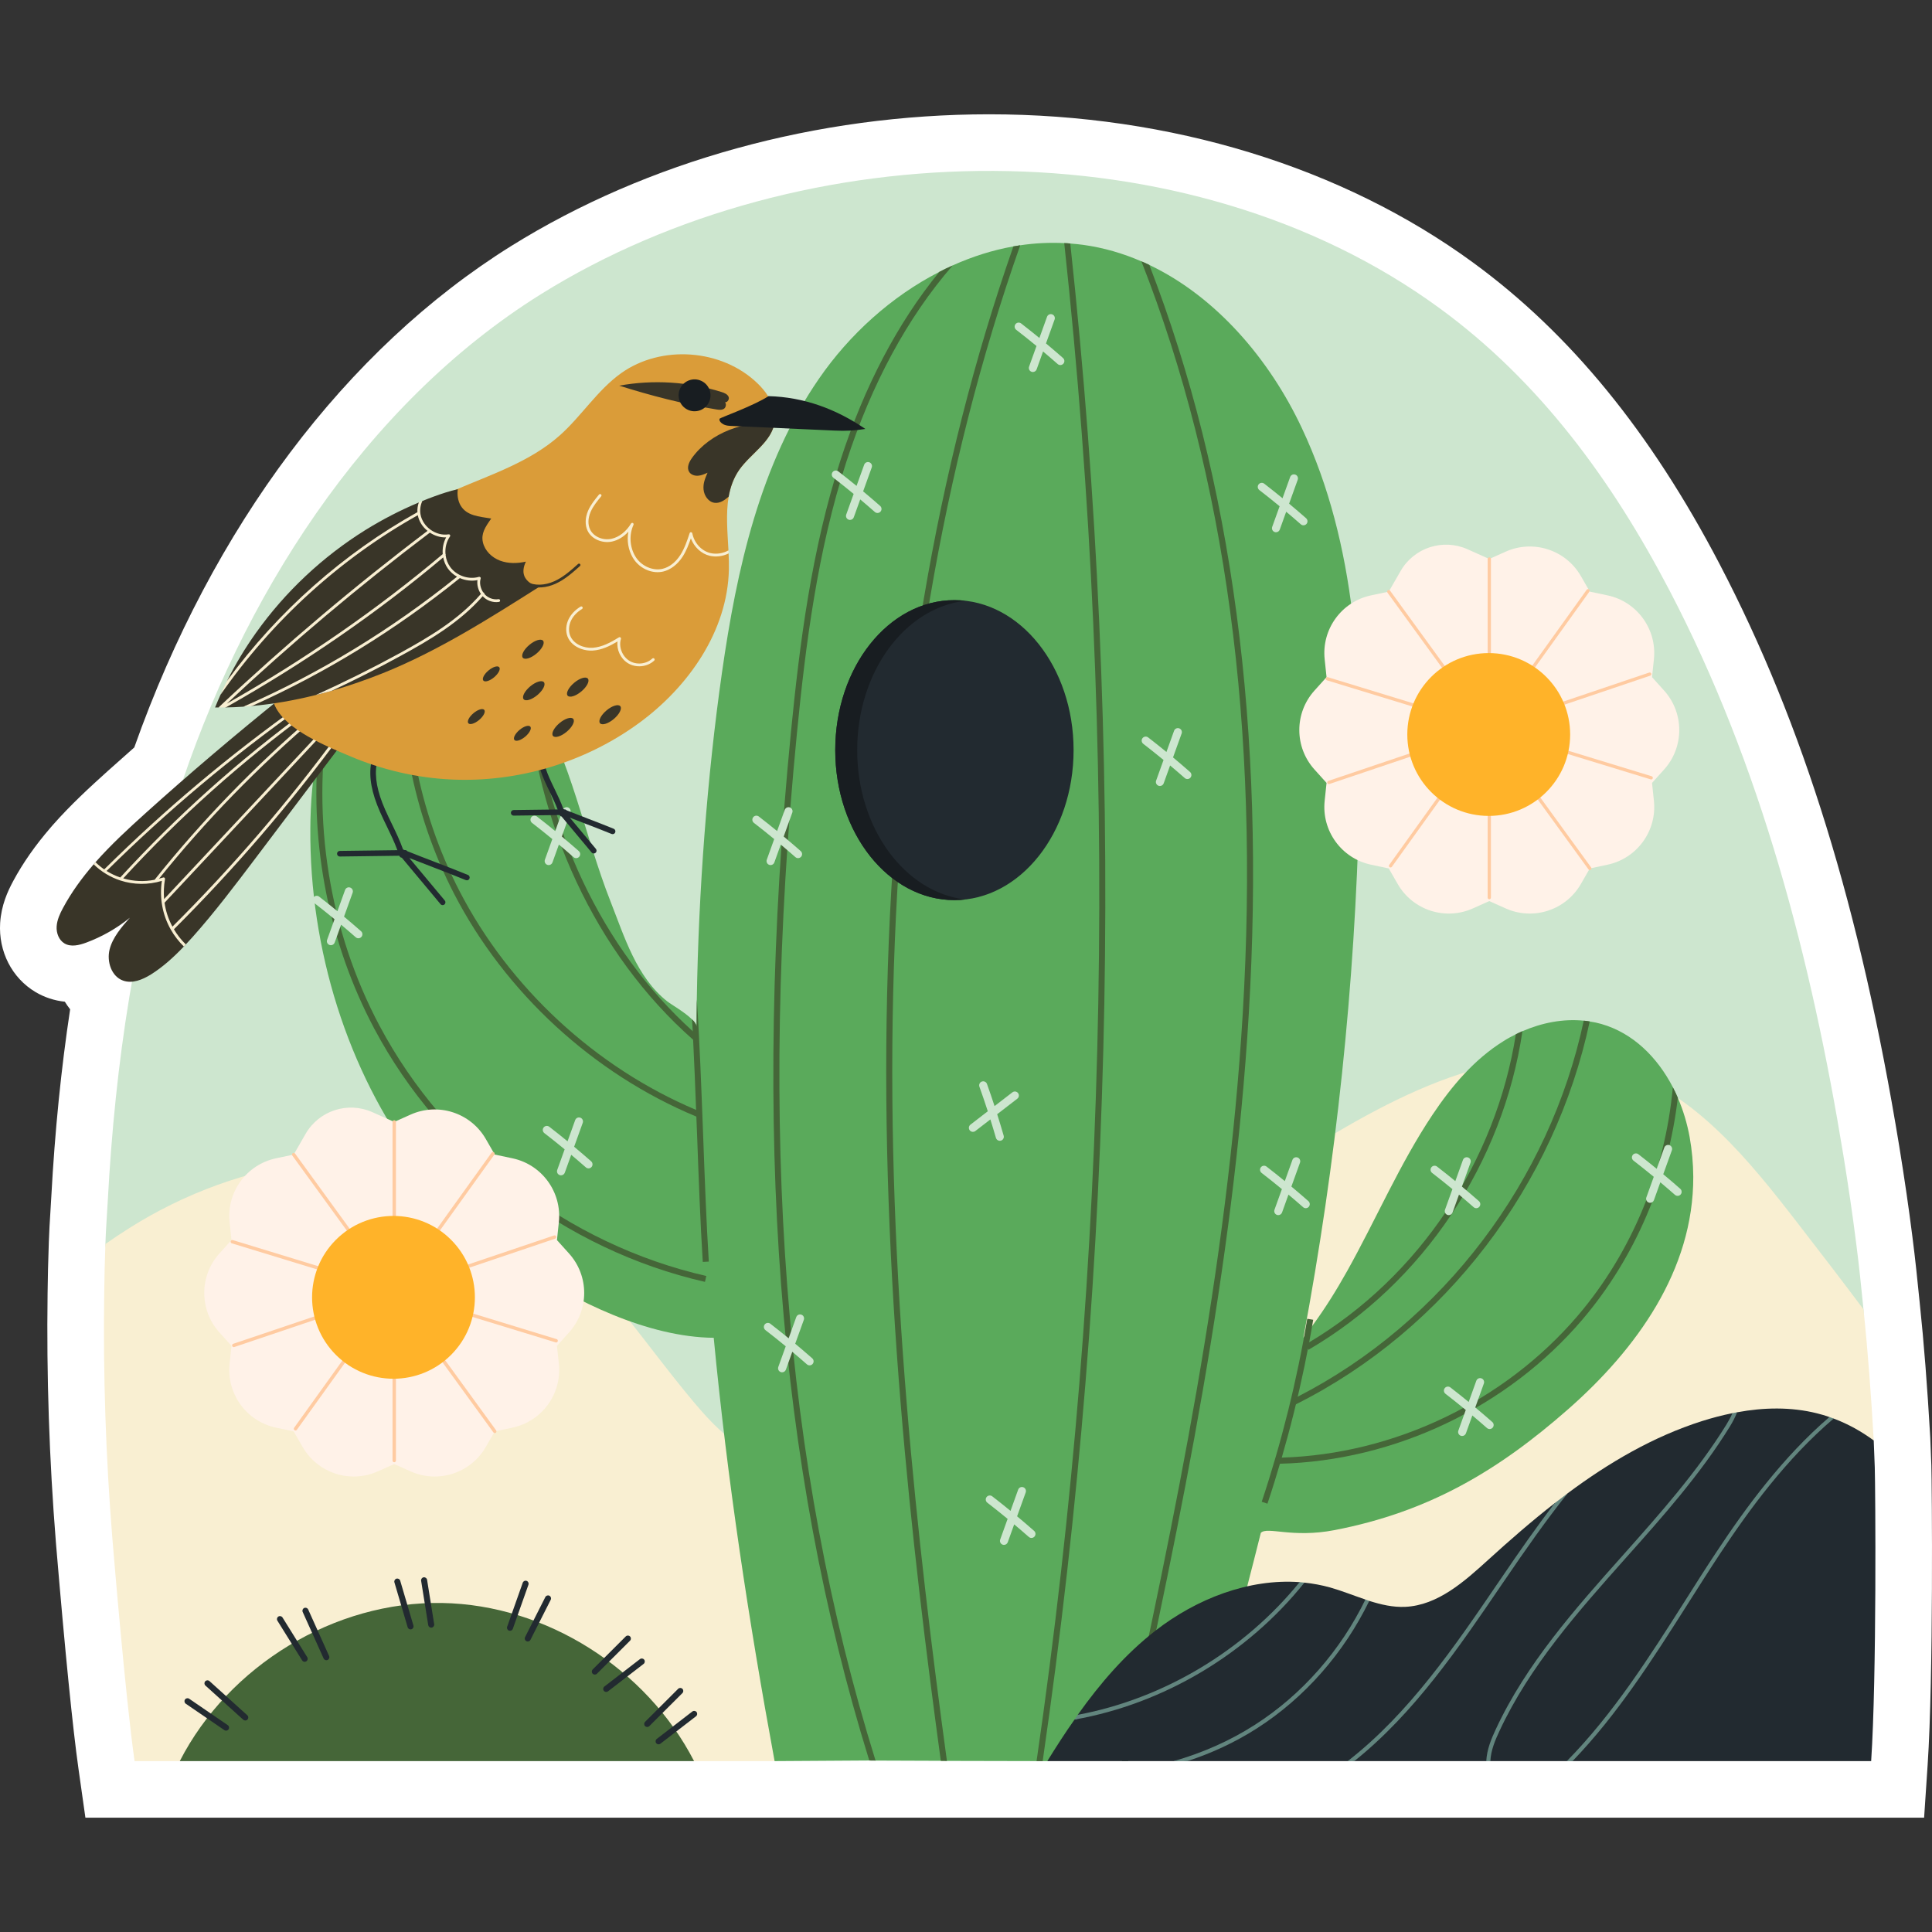 <?xml version="1.0" encoding="UTF-8"?>
<!-- Generator: Adobe Illustrator 25.2.1, SVG Export Plug-In . SVG Version: 6.00 Build 0)  -->
<svg xmlns="http://www.w3.org/2000/svg" xmlns:xlink="http://www.w3.org/1999/xlink" version="1.1" id="Capa_1" x="0px" y="0px" viewBox="0 0 512 512" style="enable-background:new 0 0 512 512;" xml:space="preserve" width="512" height="512">
<rect x="0" y="0" width="512" height="512" fill="#333333" stroke="none"/>
<g>
	<path style="fill:#FFFFFF;" d="M22.634,481.71l-1.826-12.896c-1.528-10.787-3.562-31.102-5.884-58.746l-0.105-1.246   c-1.768-22.007-2.508-44.206-2.206-66.051c0.058-4.039,0.143-8.807,0.327-13.619c0.089-2.781,0.252-5.355,0.409-7.845   c0.087-1.371,0.175-2.755,0.25-4.189c0.931-17.282,2.605-33.929,4.988-49.641c-0.505-0.642-0.975-1.313-1.406-2.013   c-2.771-0.294-5.422-1.165-7.766-2.56c-6.252-3.725-9.844-10.739-9.375-18.309c0.302-4.708,1.999-8.39,3.443-11.075   c2.579-4.808,5.849-9.483,9.99-14.277c0,0,0.501-0.58,0.605-0.697c4.673-5.295,9.743-9.953,14.536-14.27   c2.192-1.973,4.493-4.018,6.972-6.197C56.293,139.617,91.65,92.534,135.454,65.206c36.126-22.518,81.114-34.917,126.68-34.917   c48.082,0,93.646,13.97,128.299,39.335c25.619,18.725,46.966,44.834,65.252,79.814c22.221,42.513,37.358,91.553,47.636,154.334   c1.405,8.672,2.539,16.468,3.47,23.857c0.775,6.005,1.354,11.646,1.976,17.866c1.086,10.357,1.968,21.617,2.766,35.364l0.01,0.195   c0.108,2.414,0.196,4.85,0.283,7.284c0.156,5.26,0.586,55.816-0.983,79.368l-0.934,14.002H22.634z"/>
	<g>
		<path style="fill:#CDE6CF;" d="M477.444,431.349H52.803c0,0-25.041-97.241-24.871-101.676c0.128-4.052,0.435-7.716,0.648-11.768    c1.941-36.039,7.208-71.972,18.276-106.327c16.953-52.673,49.368-104.216,96.539-133.644    c69.179-43.119,171.262-45.188,238.18,3.796c26.464,19.342,45.636,45.614,60.819,74.659c24.311,46.51,37.66,98.095,46.126,149.809    c1.258,7.762,2.41,15.525,3.391,23.308c0.768,5.95,1.335,11.512,1.932,17.483C495.036,358.376,477.444,431.349,477.444,431.349z"/>
		<path style="fill:#F9EFD2;" d="M465.166,439.036L204.941,466.71h-21.008l-68.144-10.759L47.644,466.71H35.66    c-2.431-17.167-5.51-54.638-5.894-59.159c-1.727-21.496-2.452-43.013-2.154-64.572c0.064-4.436,0.149-8.871,0.32-13.307    c2.111-1.471,4.244-2.9,6.376-4.244c29.023-18.318,67.792-25.228,97.647-8.381c22.114,12.475,35.783,35.378,52.14,54.805    c5.268,6.248,11.388,12.518,19.385,14.309c10.535,2.346,20.92-3.689,30.026-9.49c36.018-22.924,72.079-45.849,108.097-68.795    c26.486-16.868,57.791-34.44,87.667-24.652c20.067,6.611,34.227,24.225,47.15,40.944c5.822,7.528,11.665,15.119,17.422,22.818    c1.194,11.388,2.028,22.875,2.717,34.742L465.166,439.036z"/>
		<g>
			<g>
				<path style="fill:#5AAA5B;" d="M448.734,311.836c0.085,24.865-15.162,45.785-33.096,61.565      c-18.723,16.463-37.106,27.296-61.971,32.094c-11.26,2.175-17.785-1.024-19.534,0.725c-5.182,20.643-8.334,32.607-14.988,52.802      l-41.595,7.687h-1.229h-1.621l-23.756-0.053l-1.621-0.021l-17.295-0.064l-1.663-0.021l-25.089,0.16      c-6.867-37.191-12.529-74.479-16.133-112.181c-17.401-0.149-36.956-9.703-50.69-19.15      c-10.492-7.251-20.024-16.399-28.042-27.104c-18.212-24.332-28.426-56.554-28.17-88.797c0.043-6.632,0.576-13.883,2.09-20.877      c0-0.021,0-0.042,0.021-0.064c0.682-3.263,1.599-6.483,2.772-9.575c0-0.021,0-0.043,0.021-0.064      c2.388-6.184,5.843-11.814,10.769-16.228c2.58-2.303,5.587-4.158,8.807-5.395c0.554-0.192,1.109-0.384,1.663-0.554      c2.58-0.767,5.246-1.13,7.933-0.959c7.698,0.49,14.65,5.203,19.555,11.174c1.301,1.578,2.495,3.199,3.647,4.883      c0.618,0.96,1.237,1.919,1.813,2.9c9.959,16.399,13.563,36.679,20.472,54.209c3.668,9.319,6.867,20.003,15.013,26.443      c1.066,0.832,4.67,2.879,6.568,4.777h0.021c0.725,0.704,1.194,1.386,1.194,1.962c0-2.41,0.043-4.841,0.064-7.293v-0.107      c0.448-28.256,2.73-58.964,6.675-86.537c3.902-27.296,10.044-55.125,25.697-77.815c8.082-11.729,19.214-21.815,31.881-28.298      c1.152-0.619,2.346-1.173,3.54-1.706c0-0.021,0.021-0.021,0.021-0.021c5.161-2.324,10.556-4.052,16.079-5.033      c0.597-0.106,1.216-0.213,1.813-0.298c3.86-0.576,7.741-0.768,11.665-0.576c0.533,0.021,1.066,0.043,1.599,0.107      c1.152,0.085,2.324,0.213,3.476,0.362c5.353,0.747,10.492,2.239,15.375,4.372c0.704,0.298,1.407,0.597,2.09,0.938      c17.785,8.466,31.902,25.078,40.432,43.247c14.565,30.9,16.015,66.214,15.205,100.377c-1.13,47.192-6.099,94.257-14.8,140.66      c0.064-0.086,0.107-0.128,0.171-0.213l0.021-0.021c0.725-0.917,1.429-1.855,2.111-2.815c3.412-4.628,6.461-9.532,9.276-14.565      c7.698-13.755,13.904-28.384,22.669-41.499c5.033-7.528,11.025-14.629,18.723-19.427c1.066-0.682,2.196-1.301,3.327-1.855      c0.576-0.299,1.152-0.554,1.749-0.81c5.139-2.239,10.769-3.348,16.25-2.794c0.533,0.043,1.066,0.107,1.578,0.213      c1.045,0.149,2.069,0.363,3.092,0.661c8.423,2.41,14.842,8.85,18.937,16.74c0,0.021,0,0.021,0,0.021      c0.49,0.917,0.917,1.855,1.322,2.794c1.45,3.348,2.495,6.888,3.135,10.407C448.393,304.799,448.712,308.318,448.734,311.836z"/>
				<path style="fill:#456638;" d="M232.029,466.572l-1.663-0.021c-24.268-78.071-31.114-167.062-20.75-272.599      c2.303-23.415,5.481-48.365,13.115-71.972c6.334-19.598,15.119-36.338,26.187-49.922c1.152-0.619,2.346-1.173,3.54-1.706      c-12.027,13.882-21.474,31.369-28.192,52.118c-7.592,23.479-10.769,48.301-13.051,71.652      C200.851,299.639,207.719,388.586,232.029,466.572z"/>
				<path style="fill:#456638;" d="M250.945,466.657l-1.621-0.021c-7.698-56.469-15.995-128.975-14.225-203.421      c1.706-72.932,12.987-139.444,33.459-197.918c0.597-0.106,1.216-0.213,1.813-0.298      c-20.621,58.495-31.966,125.157-33.672,198.259C234.929,337.682,243.246,410.21,250.945,466.657z"/>
				<path style="fill:#456638;" d="M276.321,466.71h-1.621c19.384-133.41,21.794-268.238,7.335-402.287      c0.533,0.021,1.066,0.043,1.599,0.107C298.094,198.536,295.684,333.343,276.321,466.71z"/>
				<path style="fill:#456638;" d="M330.934,268.802c-4.03,67.131-17.87,133.144-31.966,197.908h-1.642      c14.096-64.828,27.978-130.883,32.008-197.993c4.542-75.491-4.478-142.537-26.848-199.453c0.704,0.298,1.407,0.597,2.09,0.938      C326.584,127.033,335.455,193.76,330.934,268.802z"/>
				<path style="fill:#456638;" d="M185.135,274.688l-1.066,1.194c-0.128-0.106-0.256-0.234-0.384-0.341      c-25.889-22.797-41.818-57.514-44.164-93.724c0.618,0.96,1.237,1.919,1.813,2.9c2.943,34.163,18.062,66.684,42.245,88.563      C184.09,273.771,184.602,274.24,185.135,274.688z"/>
				<path style="fill:#456638;" d="M185.817,294.691l-0.597,1.493c-0.235-0.085-0.448-0.192-0.682-0.277      c-27.296-11.345-50.668-32.841-64.231-59.113c-10.897-21.155-15.589-45.721-13.584-69.52c0.554-0.192,1.109-0.384,1.663-0.554      c-2.154,23.735,2.452,48.259,13.349,69.349c13.264,25.718,36.082,46.809,62.738,58.068      C184.921,294.329,185.369,294.499,185.817,294.691z"/>
				<path style="fill:#456638;" d="M187.182,338.152l-0.363,1.557c-37.063-8.466-69.818-33.566-87.646-67.131      c-11.985-22.583-17.017-48.6-14.842-73.977c0-0.021,0-0.042,0.021-0.064c0.682-3.263,1.599-6.483,2.772-9.575      c-4.542,28.106,0.064,57.663,13.456,82.869C118.195,304.991,150.567,329.792,187.182,338.152z"/>
				<path style="fill:#456638;" d="M421.288,270.7c-9.148,43.162-38.172,81.611-77.879,101.465      c-0.171,0.107-0.363,0.213-0.554,0.299l-0.704-1.429c0.597-0.299,1.173-0.597,1.749-0.896      c38.62-19.79,66.811-57.428,75.811-99.652C420.243,270.53,420.777,270.594,421.288,270.7z"/>
				<path style="fill:#456638;" d="M444.639,290.917c-2.474,21.517-11.26,42.309-25.313,58.814      c-19.768,23.18-49.687,37.404-80.14,38.172c-0.32,0-0.618,0.021-0.938,0.021l-0.021-1.599c0.49,0,0.96-0.021,1.45-0.043      c29.834-0.896,59.049-14.885,78.434-37.596c14.416-16.889,23.202-38.449,25.206-60.563      C443.808,289.04,444.234,289.978,444.639,290.917z"/>
				<path style="fill:#456638;" d="M403.461,273.281c-5.118,34.717-26.23,66.683-56.703,84.426l-0.149-0.256l-0.661-1.13      c0.341-0.192,0.682-0.405,1.002-0.597c29.237-17.422,49.517-48.194,54.763-81.632      C402.288,273.793,402.864,273.537,403.461,273.281z"/>
				<path style="fill:#456638;" d="M187.843,334.334l-1.599,0.085c-0.64-10.002-1.088-22.114-1.514-33.822      c-0.064-1.557-0.128-3.135-0.192-4.692c-0.021-0.597-0.043-1.173-0.064-1.77c-0.235-6.312-0.49-12.624-0.789-18.595      c-0.043-0.746-0.064-1.514-0.107-2.26c-0.064-1.066-0.128-2.111-0.171-3.135c0.725,0.704,1.194,1.386,1.194,1.962      c0-2.41,0.043-4.841,0.064-7.293c0.725,10.577,1.194,23.351,1.663,35.719C186.755,312.242,187.203,324.333,187.843,334.334z"/>
				<path style="fill:#456638;" d="M335.887,398.49l-1.518-0.506c5.257-15.78,9.317-32.097,12.066-48.496l1.576,0.264      C345.249,366.233,341.169,382.631,335.887,398.49z"/>
			</g>
			<g>
				<ellipse style="fill:#222A30;" cx="252.933" cy="198.786" rx="31.579" ry="39.746"/>
				<path style="fill:#181D21;" d="M255.849,238.372c-0.96,0.107-1.941,0.171-2.922,0.171c-17.444,0-31.582-17.806-31.582-39.75      c0-21.965,14.139-39.75,31.582-39.75c0.981,0,1.962,0.064,2.922,0.171c-16.079,1.834-28.682,18.851-28.682,39.579      C227.166,219.499,239.769,236.516,255.849,238.372z"/>
			</g>
			<g>
				<path style="fill:#CDE6CF;" d="M346.138,137.345c-1.479-1.305-2.989-2.591-4.512-3.864c0.886-2.444,1.76-4.856,2.286-6.347      c0.196-0.555-0.095-1.165-0.651-1.36c-0.555-0.196-1.165,0.095-1.36,0.651c-0.474,1.341-1.229,3.429-2.02,5.613      c-1.602-1.31-3.217-2.602-4.844-3.858c-0.466-0.36-1.136-0.273-1.495,0.193c-0.36,0.466-0.274,1.136,0.193,1.495      c1.808,1.396,3.604,2.831,5.378,4.292c-0.773,2.133-1.505,4.159-1.968,5.471c-0.196,0.555,0.095,1.165,0.651,1.36      c0.117,0.041,0.237,0.061,0.355,0.061c0.439,0,0.851-0.274,1.005-0.712c0.409-1.157,1.028-2.872,1.698-4.725      c1.306,1.099,2.603,2.206,3.876,3.328c0.202,0.179,0.454,0.266,0.705,0.266c0.296,0,0.589-0.122,0.8-0.361      C346.622,138.408,346.58,137.735,346.138,137.345z"/>
				<path style="fill:#CDE6CF;" d="M315.376,204.587c-1.479-1.305-2.989-2.591-4.513-3.864c0.886-2.444,1.76-4.856,2.286-6.346      c0.196-0.555-0.095-1.165-0.651-1.36c-0.554-0.196-1.165,0.096-1.36,0.651c-0.473,1.341-1.229,3.428-2.02,5.613      c-1.601-1.31-3.217-2.602-4.844-3.858c-0.466-0.36-1.136-0.273-1.495,0.193c-0.36,0.466-0.274,1.135,0.193,1.495      c1.808,1.396,3.604,2.831,5.378,4.292c-0.773,2.132-1.505,4.158-1.968,5.471c-0.196,0.555,0.095,1.165,0.651,1.36      c0.117,0.041,0.237,0.061,0.355,0.061c0.439,0,0.851-0.274,1.005-0.712c0.409-1.158,1.027-2.872,1.698-4.725      c1.307,1.099,2.604,2.206,3.876,3.329c0.202,0.179,0.454,0.266,0.705,0.266c0.296,0,0.589-0.122,0.8-0.361      C315.86,205.65,315.818,204.977,315.376,204.587z"/>
				<path style="fill:#CDE6CF;" d="M212.199,225.549c-1.479-1.305-2.989-2.592-4.513-3.864c0.886-2.444,1.76-4.856,2.286-6.347      c0.196-0.555-0.095-1.165-0.651-1.36c-0.558-0.196-1.165,0.096-1.36,0.651c-0.473,1.341-1.228,3.429-2.02,5.613      c-1.602-1.31-3.217-2.601-4.844-3.858c-0.466-0.36-1.136-0.274-1.495,0.193c-0.36,0.466-0.274,1.136,0.193,1.495      c1.808,1.396,3.604,2.831,5.378,4.292c-0.773,2.132-1.505,4.159-1.969,5.471c-0.196,0.555,0.095,1.164,0.651,1.36      c0.117,0.041,0.237,0.061,0.355,0.061c0.439,0,0.851-0.273,1.005-0.712c0.409-1.158,1.028-2.872,1.699-4.725      c1.306,1.099,2.603,2.206,3.876,3.329c0.202,0.179,0.454,0.266,0.705,0.266c0.296,0,0.589-0.122,0.8-0.361      C212.683,226.612,212.641,225.939,212.199,225.549z"/>
				<path style="fill:#CDE6CF;" d="M153.396,225.549c-1.48-1.305-2.99-2.592-4.513-3.864c0.886-2.444,1.76-4.856,2.286-6.347      c0.196-0.555-0.095-1.165-0.65-1.36c-0.555-0.196-1.165,0.096-1.36,0.651c-0.473,1.341-1.228,3.429-2.02,5.613      c-1.602-1.311-3.218-2.602-4.844-3.858c-0.466-0.36-1.136-0.274-1.495,0.193c-0.36,0.466-0.274,1.136,0.193,1.495      c1.807,1.395,3.603,2.83,5.378,4.292c-0.773,2.132-1.505,4.159-1.969,5.471c-0.196,0.555,0.095,1.164,0.651,1.36      c0.117,0.041,0.237,0.061,0.355,0.061c0.439,0,0.851-0.273,1.005-0.712c0.409-1.158,1.028-2.872,1.698-4.725      c1.306,1.099,2.603,2.206,3.876,3.329c0.202,0.179,0.454,0.266,0.705,0.266c0.296,0,0.589-0.122,0.8-0.361      C153.88,226.612,153.838,225.939,153.396,225.549z"/>
				<path style="fill:#CDE6CF;" d="M156.663,307.764c-1.48-1.306-2.99-2.592-4.513-3.864c0.886-2.444,1.76-4.856,2.286-6.346      c0.196-0.555-0.095-1.165-0.65-1.36c-0.555-0.197-1.164,0.096-1.36,0.651c-0.473,1.341-1.229,3.428-2.02,5.613      c-1.603-1.311-3.218-2.602-4.844-3.858c-0.466-0.36-1.135-0.272-1.495,0.193c-0.36,0.466-0.273,1.135,0.193,1.496      c1.807,1.394,3.602,2.829,5.378,4.292c-0.773,2.132-1.505,4.158-1.968,5.47c-0.196,0.555,0.095,1.165,0.651,1.36      c0.117,0.041,0.237,0.061,0.355,0.061c0.439,0,0.851-0.274,1.005-0.712c0.409-1.157,1.027-2.872,1.698-4.724      c1.306,1.098,2.603,2.205,3.876,3.328c0.202,0.179,0.454,0.267,0.705,0.267c0.296,0,0.589-0.122,0.8-0.361      C157.147,308.827,157.105,308.153,156.663,307.764z"/>
				<path style="fill:#CDE6CF;" d="M95.682,246.783c-1.479-1.305-2.989-2.592-4.513-3.864c0.886-2.444,1.76-4.856,2.286-6.346      c0.196-0.555-0.095-1.164-0.651-1.36c-0.555-0.197-1.165,0.095-1.36,0.651c-0.474,1.341-1.229,3.429-2.02,5.613      c-1.602-1.31-3.217-2.602-4.844-3.858c-0.466-0.36-1.136-0.273-1.495,0.193c-0.36,0.466-0.274,1.136,0.193,1.495      c1.808,1.396,3.603,2.831,5.378,4.292c-0.773,2.132-1.506,4.159-1.969,5.47c-0.196,0.555,0.095,1.165,0.651,1.36      c0.117,0.041,0.237,0.061,0.355,0.061c0.439,0,0.851-0.274,1.005-0.712c0.409-1.157,1.028-2.872,1.699-4.724      c1.306,1.099,2.603,2.206,3.876,3.329c0.202,0.179,0.454,0.266,0.705,0.266c0.296,0,0.589-0.122,0.8-0.361      C96.166,247.847,96.124,247.173,95.682,246.783z"/>
				<path style="fill:#CDE6CF;" d="M346.742,318.315c-1.479-1.305-2.989-2.592-4.513-3.864c0.886-2.444,1.759-4.856,2.286-6.347      c0.196-0.555-0.095-1.165-0.65-1.36c-0.555-0.195-1.165,0.096-1.36,0.65c-0.473,1.341-1.229,3.429-2.02,5.614      c-1.601-1.31-3.216-2.601-4.843-3.858c-0.467-0.362-1.136-0.273-1.496,0.192c-0.36,0.466-0.274,1.135,0.192,1.495      c1.808,1.396,3.604,2.832,5.378,4.293c-0.773,2.132-1.505,4.159-1.968,5.471c-0.196,0.555,0.095,1.165,0.651,1.36      c0.117,0.041,0.237,0.061,0.355,0.061c0.439,0,0.851-0.274,1.005-0.712c0.409-1.158,1.027-2.872,1.698-4.725      c1.307,1.099,2.604,2.206,3.876,3.329c0.202,0.179,0.454,0.267,0.705,0.267c0.296,0,0.589-0.122,0.8-0.362      C347.226,319.378,347.184,318.704,346.742,318.315z"/>
				<path style="fill:#CDE6CF;" d="M391.933,318.315c-1.479-1.305-2.989-2.592-4.513-3.864c0.886-2.444,1.759-4.856,2.286-6.347      c0.196-0.555-0.095-1.165-0.651-1.36c-0.554-0.195-1.165,0.096-1.36,0.65c-0.473,1.341-1.229,3.429-2.02,5.614      c-1.601-1.31-3.217-2.601-4.844-3.858c-0.466-0.362-1.136-0.273-1.495,0.192c-0.36,0.466-0.274,1.135,0.193,1.495      c1.808,1.396,3.604,2.832,5.378,4.293c-0.773,2.133-1.505,4.159-1.968,5.471c-0.196,0.555,0.095,1.165,0.651,1.36      c0.117,0.041,0.237,0.061,0.355,0.061c0.439,0,0.851-0.274,1.005-0.712c0.409-1.158,1.027-2.872,1.698-4.725      c1.306,1.099,2.603,2.206,3.876,3.329c0.202,0.179,0.454,0.267,0.705,0.267c0.296,0,0.589-0.122,0.8-0.362      C392.417,319.378,392.375,318.704,391.933,318.315z"/>
				<path style="fill:#CDE6CF;" d="M445.291,315.046c-1.479-1.304-2.989-2.591-4.512-3.862c0.886-2.444,1.759-4.856,2.286-6.347      c0.196-0.555-0.095-1.165-0.651-1.36c-0.555-0.197-1.165,0.096-1.36,0.651c-0.473,1.341-1.229,3.429-2.02,5.614      c-1.602-1.31-3.217-2.602-4.844-3.858c-0.466-0.361-1.136-0.274-1.495,0.192c-0.36,0.466-0.274,1.135,0.193,1.495      c1.807,1.396,3.603,2.831,5.378,4.293c-0.773,2.132-1.505,4.158-1.968,5.47c-0.196,0.555,0.095,1.165,0.651,1.36      c0.117,0.041,0.237,0.061,0.355,0.061c0.439,0,0.851-0.274,1.005-0.712c0.409-1.158,1.027-2.872,1.698-4.724      c1.306,1.099,2.603,2.206,3.876,3.328c0.203,0.178,0.454,0.266,0.705,0.266c0.296,0,0.589-0.122,0.8-0.361      C445.775,316.11,445.733,315.436,445.291,315.046z"/>
				<path style="fill:#CDE6CF;" d="M395.472,376.845c-1.479-1.305-2.989-2.591-4.513-3.864c0.886-2.444,1.76-4.856,2.286-6.347      c0.196-0.555-0.095-1.165-0.651-1.36c-0.555-0.196-1.165,0.095-1.36,0.651c-0.474,1.34-1.229,3.428-2.021,5.613      c-1.601-1.31-3.216-2.601-4.844-3.858c-0.466-0.361-1.136-0.273-1.495,0.193c-0.36,0.466-0.274,1.135,0.193,1.496      c1.808,1.396,3.604,2.831,5.378,4.291c-0.773,2.132-1.505,4.158-1.968,5.47c-0.196,0.555,0.095,1.165,0.651,1.36      c0.117,0.041,0.237,0.061,0.355,0.061c0.439,0,0.851-0.274,1.005-0.712c0.409-1.157,1.028-2.872,1.699-4.724      c1.307,1.099,2.604,2.206,3.876,3.328c0.202,0.179,0.454,0.267,0.705,0.267c0.296,0,0.589-0.122,0.8-0.362      C395.956,377.908,395.914,377.234,395.472,376.845z"/>
				<path style="fill:#CDE6CF;" d="M274.055,405.702c-1.48-1.305-2.989-2.592-4.513-3.864c0.886-2.444,1.76-4.855,2.286-6.346      c0.196-0.555-0.095-1.165-0.651-1.36c-0.556-0.197-1.165,0.096-1.36,0.651c-0.473,1.341-1.228,3.429-2.02,5.613      c-1.602-1.31-3.217-2.602-4.844-3.858c-0.466-0.36-1.136-0.273-1.495,0.193c-0.36,0.466-0.273,1.135,0.193,1.496      c1.807,1.395,3.603,2.83,5.378,4.291c-0.772,2.133-1.505,4.159-1.968,5.471c-0.196,0.555,0.095,1.164,0.651,1.36      c0.117,0.041,0.237,0.061,0.355,0.061c0.44,0,0.851-0.274,1.005-0.712c0.409-1.158,1.027-2.872,1.698-4.725      c1.306,1.098,2.603,2.206,3.876,3.328c0.202,0.179,0.454,0.267,0.705,0.267c0.296,0,0.589-0.122,0.8-0.361      C274.539,406.765,274.497,406.091,274.055,405.702z"/>
				<path style="fill:#CDE6CF;" d="M215.253,359.966c-1.48-1.306-2.99-2.592-4.513-3.864c0.886-2.444,1.76-4.856,2.286-6.346      c0.196-0.555-0.095-1.165-0.651-1.36c-0.556-0.196-1.165,0.095-1.36,0.651c-0.473,1.341-1.228,3.428-2.02,5.613      c-1.602-1.311-3.218-2.602-4.844-3.858c-0.466-0.36-1.136-0.273-1.495,0.193c-0.36,0.466-0.273,1.135,0.193,1.496      c1.806,1.394,3.602,2.829,5.378,4.291c-0.773,2.133-1.505,4.159-1.968,5.471c-0.196,0.555,0.095,1.165,0.651,1.36      c0.117,0.041,0.237,0.061,0.355,0.061c0.44,0,0.851-0.274,1.005-0.712c0.409-1.158,1.027-2.872,1.698-4.725      c1.306,1.098,2.603,2.205,3.876,3.328c0.202,0.179,0.454,0.267,0.705,0.267c0.296,0,0.589-0.122,0.8-0.362      C215.736,361.029,215.695,360.355,215.253,359.966z"/>
				<path style="fill:#CDE6CF;" d="M269.787,289.667c-0.362-0.464-1.032-0.546-1.496-0.185c-1.121,0.876-2.881,2.228-4.724,3.642      c-0.644-1.966-1.31-3.924-2.005-5.859c-0.199-0.554-0.809-0.841-1.364-0.643c-0.554,0.199-0.842,0.81-0.643,1.364      c0.772,2.149,1.512,4.325,2.221,6.512c-1.799,1.381-3.508,2.694-4.604,3.549c-0.464,0.362-0.546,1.033-0.185,1.497      c0.21,0.269,0.524,0.41,0.842,0.41c0.229,0,0.46-0.074,0.655-0.226c0.968-0.755,2.412-1.867,3.975-3.067      c0.509,1.629,1.006,3.26,1.474,4.891c0.134,0.468,0.561,0.773,1.024,0.773c0.097,0,0.196-0.013,0.295-0.041      c0.566-0.163,0.893-0.753,0.731-1.319c-0.544-1.896-1.123-3.794-1.722-5.686c2.062-1.582,4.097-3.144,5.343-4.117      C270.067,290.801,270.15,290.131,269.787,289.667z"/>
				<path style="fill:#CDE6CF;" d="M281.709,94.876c-1.478-1.304-2.988-2.591-4.512-3.864c0.886-2.444,1.76-4.856,2.286-6.346      c0.196-0.555-0.095-1.165-0.651-1.36c-0.555-0.197-1.165,0.096-1.36,0.651c-0.473,1.341-1.229,3.428-2.02,5.613      c-1.601-1.309-3.216-2.601-4.844-3.858c-0.466-0.36-1.136-0.273-1.495,0.193c-0.36,0.466-0.274,1.135,0.193,1.495      c1.809,1.397,3.605,2.832,5.378,4.293c-0.773,2.132-1.505,4.158-1.968,5.47c-0.196,0.555,0.095,1.165,0.65,1.36      c0.117,0.041,0.237,0.061,0.355,0.061c0.439,0,0.851-0.274,1.005-0.712c0.409-1.158,1.027-2.872,1.698-4.725      c1.307,1.099,2.604,2.207,3.876,3.329c0.202,0.179,0.454,0.266,0.705,0.266c0.296,0,0.589-0.122,0.8-0.361      C282.193,95.94,282.151,95.266,281.709,94.876z"/>
				<path style="fill:#CDE6CF;" d="M233.252,134.078c-1.479-1.305-2.989-2.591-4.513-3.864c0.886-2.443,1.76-4.856,2.286-6.347      c0.196-0.555-0.095-1.165-0.651-1.36c-0.556-0.197-1.165,0.096-1.36,0.651c-0.473,1.341-1.228,3.429-2.02,5.613      c-1.602-1.31-3.217-2.602-4.845-3.858c-0.466-0.36-1.136-0.274-1.495,0.193c-0.36,0.466-0.274,1.135,0.193,1.495      c1.808,1.396,3.604,2.831,5.378,4.293c-0.773,2.133-1.505,4.158-1.968,5.47c-0.196,0.555,0.095,1.165,0.651,1.36      c0.117,0.041,0.237,0.061,0.355,0.061c0.439,0,0.851-0.274,1.005-0.712c0.409-1.157,1.027-2.872,1.698-4.724      c1.306,1.099,2.603,2.206,3.876,3.329c0.202,0.179,0.454,0.266,0.705,0.266c0.296,0,0.589-0.122,0.8-0.361      C233.736,135.142,233.694,134.468,233.252,134.078z"/>
			</g>
		</g>
		<g>
			<path style="fill:#456638;" d="M183.933,466.71H47.644c12.987-25.334,41.008-42.416,69.541-41.904     C144.78,425.297,171.33,442.229,183.933,466.71z"/>
			<g>
				<path style="fill:#222A30;" d="M59.904,458.64c-0.155,0-0.313-0.046-0.45-0.14l-10.221-6.995      c-0.364-0.249-0.458-0.747-0.208-1.112c0.25-0.363,0.747-0.456,1.112-0.208l10.22,6.995c0.365,0.249,0.458,0.747,0.209,1.112      C60.41,458.517,60.159,458.64,59.904,458.64z"/>
				<path style="fill:#222A30;" d="M64.998,455.951c-0.191,0-0.383-0.068-0.536-0.206l-10.021-9.051      c-0.328-0.296-0.354-0.801-0.057-1.129c0.296-0.329,0.801-0.355,1.13-0.057l10.021,9.051c0.328,0.296,0.353,0.801,0.057,1.129      C65.433,455.863,65.216,455.951,64.998,455.951z"/>
			</g>
			<g>
				<path style="fill:#222A30;" d="M80.743,440.392c-0.267,0-0.528-0.134-0.68-0.378l-6.548-10.513      c-0.233-0.375-0.119-0.868,0.256-1.101c0.375-0.233,0.868-0.119,1.101,0.256l6.548,10.513c0.233,0.375,0.119,0.868-0.256,1.101      C81.034,440.352,80.888,440.392,80.743,440.392z"/>
				<path style="fill:#222A30;" d="M86.487,439.977c-0.305,0-0.596-0.176-0.73-0.472l-5.54-12.315      c-0.181-0.403-0.002-0.876,0.401-1.058c0.402-0.183,0.876-0.001,1.057,0.401l5.54,12.315c0.181,0.403,0.002,0.876-0.401,1.058      C86.708,439.954,86.597,439.977,86.487,439.977z"/>
			</g>
			<g>
				<path style="fill:#222A30;" d="M108.797,431.808c-0.345,0-0.664-0.226-0.767-0.574l-3.503-11.88      c-0.125-0.424,0.117-0.868,0.54-0.993c0.426-0.121,0.869,0.118,0.993,0.541l3.504,11.88c0.125,0.424-0.117,0.868-0.541,0.993      C108.948,431.797,108.872,431.808,108.797,431.808z"/>
				<path style="fill:#222A30;" d="M114.273,431.349c-0.388,0-0.729-0.283-0.789-0.679c-0.342-2.226-0.642-4.055-0.942-5.883      c-0.299-1.824-0.598-3.649-0.94-5.871c-0.067-0.437,0.232-0.844,0.669-0.912c0.432-0.058,0.845,0.233,0.912,0.669      c0.341,2.215,0.639,4.036,0.937,5.855c0.301,1.834,0.601,3.666,0.944,5.899c0.067,0.437-0.233,0.844-0.669,0.912      C114.354,431.345,114.314,431.349,114.273,431.349z"/>
			</g>
			<g>
				<path style="fill:#222A30;" d="M135.156,432.174c-0.089,0-0.178-0.015-0.267-0.046c-0.416-0.148-0.635-0.604-0.487-1.02      l4.133-11.675c0.147-0.417,0.603-0.633,1.021-0.488c0.416,0.148,0.635,0.604,0.487,1.021l-4.133,11.675      C135.794,431.969,135.485,432.174,135.156,432.174z"/>
				<path style="fill:#222A30;" d="M139.859,435.016c-0.123,0-0.248-0.029-0.365-0.088c-0.393-0.202-0.548-0.684-0.346-1.077      c1.027-2,1.855-3.652,2.683-5.304c0.83-1.657,1.661-3.314,2.691-5.318c0.202-0.393,0.686-0.545,1.076-0.346      c0.393,0.202,0.548,0.684,0.346,1.077c-1.027,2-1.855,3.652-2.683,5.304c-0.83,1.657-1.661,3.314-2.691,5.318      C140.429,434.857,140.149,435.016,139.859,435.016z"/>
			</g>
			<g>
				<path style="fill:#222A30;" d="M157.632,443.786c-0.205,0-0.41-0.078-0.566-0.234c-0.312-0.313-0.312-0.819,0.001-1.131      l8.764-8.75c0.312-0.314,0.819-0.311,1.131,0.001c0.312,0.313,0.312,0.819-0.001,1.131l-8.764,8.75      C158.041,443.709,157.837,443.786,157.632,443.786z"/>
				<path style="fill:#222A30;" d="M160.651,448.38c-0.241,0-0.48-0.109-0.637-0.316c-0.267-0.351-0.199-0.853,0.153-1.12      c1.789-1.36,3.248-2.494,4.708-3.627c1.463-1.137,2.927-2.273,4.721-3.638c0.351-0.266,0.853-0.2,1.12,0.152      c0.267,0.351,0.199,0.853-0.152,1.12c-1.789,1.36-3.248,2.494-4.708,3.627c-1.463,1.137-2.927,2.273-4.721,3.638      C160.989,448.327,160.819,448.38,160.651,448.38z"/>
			</g>
			<g>
				<path style="fill:#222A30;" d="M171.516,457.67c-0.205,0-0.41-0.078-0.566-0.234c-0.312-0.313-0.312-0.819,0.001-1.131      l8.765-8.75c0.312-0.313,0.819-0.312,1.131,0.001c0.312,0.313,0.312,0.819-0.001,1.131l-8.765,8.75      C171.925,457.593,171.721,457.67,171.516,457.67z"/>
				<path style="fill:#222A30;" d="M174.534,462.264c-0.241,0-0.48-0.109-0.637-0.316c-0.267-0.351-0.199-0.853,0.153-1.12      c1.789-1.36,3.248-2.494,4.708-3.627c1.463-1.137,2.927-2.273,4.721-3.638c0.352-0.267,0.853-0.199,1.12,0.152      c0.267,0.351,0.199,0.853-0.153,1.12c-1.789,1.36-3.248,2.494-4.708,3.627c-1.463,1.137-2.927,2.273-4.721,3.638      C174.873,462.211,174.703,462.264,174.534,462.264z"/>
			</g>
		</g>
		<g>
			<path style="fill:#222A30;" d="M495.876,466.71h-79.137l-0.68-0.175l-0.834,0.175h-20.259l-0.559-0.258l-0.529,0.258h-34.973     l-0.67-0.215l-1.079,0.215h-42.501l-1.363-0.215l-2.234,0.215H277.55c2.303-3.711,4.67-7.421,7.208-11.004     c0,0,0.816-0.121,0.953-0.322c0.146-0.215-0.1-0.936-0.1-0.936c5.928-8.338,12.582-16.079,20.621-22.327     c10.833-8.402,24.673-13.819,38.172-12.838c0,0,0.286,0.322,0.491,0.343c0.221,0.022,0.789-0.215,0.789-0.215     c2.282,0.235,4.564,0.661,6.803,1.28c3.156,0.896,6.248,2.154,9.362,3.199c0,0,0.052,0.539,0.198,0.589     c0.195,0.067,0.826-0.226,0.826-0.226c3.113,0.981,6.27,1.727,9.532,1.578c8.637-0.405,15.674-6.717,22.05-12.518     c5.672-5.161,11.494-10.236,17.572-14.97l1.128-0.423l2.284-2.178c10.94-8.146,22.69-15.034,35.634-19.15     c2.623-0.832,5.31-1.535,8.04-2.09l0.31,0.261l0.926-0.496h0.021c7.037-1.301,14.245-1.45,21.154,0.277     c1.109,0.277,2.218,0.597,3.284,0.981c0,0,0.094,0.344,0.264,0.403c0.209,0.073,0.866,0.002,0.866,0.002     c3.817,1.429,7.357,3.412,10.62,5.8c0.107,2.367,0.192,4.755,0.277,7.144C497.006,394.632,497.369,444.319,495.876,466.71z"/>
			<g>
				<path style="fill:#62857E;" d="M345.683,419.411c-15.056,18.83-37.191,32.094-60.926,36.295      c0.277-0.427,0.554-0.832,0.853-1.258c22.86-4.286,44.164-17.103,58.793-35.165C344.83,419.326,345.257,419.369,345.683,419.411      z"/>
				<path style="fill:#62857E;" d="M362.871,424.252c-6.653,13.691-17.017,25.611-29.77,33.779      c-5.736,3.668-11.942,6.568-18.446,8.679h-3.625c7.592-2.154,14.885-5.353,21.496-9.596      c12.56-8.018,22.775-19.768,29.322-33.224C362.189,424.018,362.53,424.124,362.871,424.252z"/>
				<path style="fill:#62857E;" d="M398.058,419.795c-11.473,16.868-23.287,34.248-39.153,46.915h-1.749      c16.292-12.646,28.32-30.324,40.027-47.512l0.704-1.024c4.713-6.952,9.362-13.605,14.139-19.832      c1.13-0.874,2.26-1.749,3.412-2.602c-5.694,7.123-11.132,14.885-16.676,23.031L398.058,419.795z"/>
				<path style="fill:#62857E;" d="M430.813,412.929c-12.496,14.053-25.441,28.576-33.438,45.806      c-1.109,2.367-2.282,5.097-2.41,7.976h-1.088c0.149-3.071,1.365-5.971,2.516-8.423c8.082-17.38,21.069-31.966,33.63-46.062      c9.724-10.918,19.79-22.221,27.531-34.76c0.554-0.917,1.109-1.919,1.557-2.964h0.021c0.405-0.085,0.81-0.171,1.216-0.235      c-0.448,1.173-1.088,2.431-1.898,3.753C450.667,390.644,440.58,401.989,430.813,412.929z"/>
				<path style="fill:#62857E;" d="M485.938,375.93c-12.518,10.663-22.327,24.076-30.111,35.826      c-2.9,4.393-5.779,8.935-8.551,13.307c-9.148,14.394-18.553,29.237-30.538,41.648h-1.514      c12.283-12.475,21.858-27.573,31.156-42.202c2.772-4.393,5.651-8.935,8.573-13.328c7.72-11.665,17.465-24.993,29.855-35.655      C485.192,375.652,485.576,375.78,485.938,375.93z"/>
			</g>
		</g>
		<g>
			<g>
				<path style="fill:#FFF2E8;" d="M441.005,203.927l-3.202,3.554l0.501,4.749c0.84,7.962-4.474,15.271-12.307,16.928l-4.676,0.989      l-2.373,4.123c-3.998,6.948-12.605,9.744-19.924,6.472l-4.348-1.944l-4.348,1.944c-7.318,3.272-15.925,0.476-19.923-6.472      l-2.373-4.123l-4.676-0.989c-7.833-1.657-13.147-8.967-12.307-16.929l0.501-4.748l-3.202-3.554      c-5.356-5.945-5.356-14.976,0-20.921l3.202-3.554l-0.501-4.749c-0.84-7.962,4.474-15.271,12.307-16.928l4.676-0.989l3.155-5.482      c3.554-6.176,11.205-8.661,17.71-5.753l5.779,2.584l4.348-1.944c7.318-3.271,15.925-0.475,19.923,6.472l2.373,4.123l4.676,0.989      c7.833,1.657,13.146,8.967,12.307,16.929l-0.501,4.748l3.202,3.554C446.36,188.952,446.36,197.982,441.005,203.927z"/>
				<path style="fill:#FFCBA1;" d="M437.712,205.716l-41.618-12.731l41.234-13.925c0.227-0.077,0.349-0.323,0.273-0.55      c-0.077-0.227-0.322-0.349-0.55-0.273l-41.234,13.925l25.378-35.356c0.14-0.195,0.096-0.466-0.099-0.606      c-0.195-0.14-0.466-0.096-0.606,0.099l-25.378,35.357v-43.522c0-0.24-0.194-0.434-0.434-0.434c-0.24,0-0.434,0.194-0.434,0.434      v43.997l-25.859-35.6c-0.14-0.193-0.411-0.236-0.606-0.096c-0.194,0.141-0.237,0.412-0.096,0.606l25.45,35.037l-41.236-12.615      c-0.23-0.068-0.472,0.059-0.542,0.288c-0.07,0.229,0.059,0.472,0.288,0.542l41.618,12.731l-41.234,13.925      c-0.227,0.077-0.349,0.323-0.273,0.55c0.061,0.181,0.23,0.296,0.411,0.296c0.046,0,0.093-0.008,0.139-0.023l41.234-13.925      l-25.378,35.356c-0.14,0.195-0.096,0.466,0.099,0.606c0.077,0.055,0.165,0.081,0.253,0.081c0.135,0,0.268-0.063,0.353-0.181      l25.378-35.357v43.522c0,0.24,0.194,0.434,0.434,0.434c0.24,0,0.434-0.194,0.434-0.434v-43.073l25.859,35.6      c0.085,0.117,0.217,0.179,0.352,0.179c0.089,0,0.177-0.027,0.255-0.083c0.194-0.141,0.237-0.412,0.096-0.606l-26.312-36.225      l42.099,12.878c0.042,0.013,0.085,0.019,0.127,0.019c0.186,0,0.358-0.12,0.415-0.307      C438.07,206.029,437.941,205.786,437.712,205.716z"/>
				<g>
					<circle style="fill:#FFB329;" cx="394.528" cy="194.649" r="21.577"/>
				</g>
			</g>
			<g>
				<path style="fill:#FFF2E8;" d="M150.802,353.112l-3.202,3.554l0.501,4.749c0.84,7.962-4.474,15.271-12.307,16.928l-4.676,0.989      l-2.373,4.123c-3.998,6.948-12.605,9.744-19.924,6.473l-4.348-1.944l-4.348,1.944c-7.318,3.271-15.925,0.476-19.923-6.472      l-2.373-4.123l-4.676-0.99c-7.833-1.657-13.146-8.967-12.307-16.929l0.501-4.748l-3.202-3.554      c-5.356-5.945-5.356-14.975,0-20.921l3.202-3.554l-0.501-4.749c-0.84-7.962,4.474-15.271,12.307-16.928l4.676-0.989l3.155-5.482      c3.554-6.176,11.205-8.661,17.71-5.753l5.779,2.584l4.348-1.944c7.318-3.271,15.925-0.476,19.923,6.472l2.373,4.124l4.676,0.989      c7.833,1.657,13.146,8.966,12.307,16.929l-0.501,4.748l3.202,3.554C156.158,338.137,156.158,347.167,150.802,353.112z"/>
				<path style="fill:#FFCBA1;" d="M147.514,354.885l-41.569-12.716l41.185-13.909c0.236-0.08,0.362-0.335,0.283-0.571      c-0.08-0.235-0.333-0.359-0.571-0.282l-41.187,13.909l25.349-35.316c0.145-0.202,0.099-0.483-0.103-0.629      c-0.203-0.145-0.483-0.098-0.628,0.104l-25.349,35.317v-43.472c0-0.249-0.202-0.45-0.45-0.45s-0.45,0.201-0.45,0.45v43.947      l-25.829-35.559c-0.145-0.2-0.427-0.246-0.629-0.1c-0.201,0.146-0.246,0.428-0.1,0.629l25.421,34.998l-41.19-12.6      c-0.239-0.072-0.489,0.062-0.562,0.299c-0.073,0.238,0.061,0.489,0.299,0.562l41.571,12.717L61.817,356.12      c-0.236,0.08-0.362,0.335-0.283,0.571c0.063,0.188,0.239,0.306,0.427,0.306c0.048,0,0.096-0.008,0.144-0.023l41.186-13.909      L77.943,378.38c-0.145,0.202-0.099,0.483,0.103,0.629c0.08,0.057,0.171,0.084,0.262,0.084c0.14,0,0.278-0.065,0.366-0.188      l25.349-35.316v43.471c0,0.249,0.202,0.45,0.45,0.45s0.45-0.201,0.45-0.45v-43.024l25.83,35.56      c0.088,0.121,0.226,0.186,0.365,0.186c0.092,0,0.184-0.027,0.264-0.086c0.201-0.146,0.246-0.428,0.1-0.629l-26.284-36.186      l42.053,12.864c0.044,0.014,0.088,0.02,0.132,0.02c0.193,0,0.371-0.125,0.431-0.318      C147.886,355.209,147.752,354.958,147.514,354.885z"/>
				<g>
					
						<ellipse transform="matrix(0.707 -0.707 0.707 0.707 -212.571 174.476)" style="fill:#FFB329;" cx="104.326" cy="343.834" rx="21.577" ry="21.577"/>
				</g>
			</g>
		</g>
		<g>
			<path style="fill:#222A30;" d="M124.009,231.867c-2.801-1.154-5.842-2.322-8.782-3.451c-2.421-0.93-4.903-1.886-7.265-2.837     c-0.136-0.178-0.34-0.3-0.58-0.3c-0.003,0-0.006,0-0.009,0l-0.147,0.002c-0.136-0.055-0.275-0.111-0.41-0.166     c-0.826-2.313-1.888-4.537-2.935-6.692c-0.617-1.269-1.255-2.582-1.828-3.887c-2.098-4.781-2.813-8.602-2.249-12.025     c0.666-4.043,3.203-7.642,5.44-10.818c0.236-0.335,0.155-0.797-0.179-1.033c-0.333-0.235-0.797-0.155-1.033,0.179     c-2.33,3.306-4.97,7.053-5.691,11.431c-0.612,3.719,0.136,7.806,2.355,12.861c0.584,1.332,1.228,2.658,1.851,3.939     c0.982,2.022,1.979,4.102,2.765,6.235l-15.261,0.197c-0.41,0.005-0.737,0.341-0.732,0.751c0.005,0.406,0.336,0.732,0.741,0.732     c0.003,0,0.006,0,0.009,0l15.758-0.203c0.001,0.003,0.002,0.006,0.003,0.009c0.093,0.299,0.358,0.49,0.652,0.513l10.258,12.298     c0.147,0.176,0.358,0.266,0.57,0.266c0.168,0,0.336-0.056,0.474-0.172c0.314-0.263,0.357-0.73,0.095-1.044l-9.399-11.268     c2.044,0.812,4.153,1.623,6.215,2.415c2.932,1.126,5.964,2.29,8.749,3.437c0.092,0.038,0.188,0.056,0.282,0.056     c0.292,0,0.568-0.173,0.686-0.459C124.568,232.456,124.387,232.023,124.009,231.867z"/>
			<path style="fill:#222A30;" d="M162.632,219.63c-2.183-0.9-4.552-1.809-6.843-2.689c-1.871-0.718-3.789-1.457-5.614-2.191     c-0.136-0.157-0.33-0.262-0.554-0.262c-0.003,0-0.006,0-0.009,0l-0.081,0.001c-0.073-0.03-0.148-0.06-0.22-0.089     c-0.643-1.786-1.463-3.5-2.271-5.162c-0.479-0.986-0.975-2.006-1.419-3.018c-1.621-3.693-2.174-6.64-1.74-9.273     c0.513-3.11,2.476-5.898,4.209-8.358c0.236-0.335,0.155-0.797-0.179-1.033c-0.334-0.235-0.797-0.155-1.033,0.179     c-1.824,2.59-3.893,5.525-4.46,8.971c-0.482,2.929,0.104,6.142,1.846,10.11c0.456,1.039,0.957,2.072,1.443,3.07     c0.73,1.503,1.475,3.047,2.072,4.626l-11.657,0.151c-0.41,0.005-0.737,0.341-0.732,0.751c0.005,0.406,0.336,0.732,0.741,0.732     c0.003,0,0.006,0,0.009,0l12.171-0.157c0.106,0.21,0.297,0.35,0.521,0.392l7.952,9.533c0.147,0.176,0.358,0.266,0.57,0.266     c0.168,0,0.336-0.056,0.474-0.172c0.314-0.263,0.357-0.73,0.095-1.044l-6.909-8.283c1.405,0.554,2.838,1.106,4.245,1.646     c2.283,0.877,4.643,1.783,6.81,2.675c0.092,0.038,0.188,0.056,0.282,0.056c0.292,0,0.568-0.173,0.686-0.459     C163.191,220.22,163.01,219.786,162.632,219.63z"/>
			<g>
				<path style="fill:#393528;" d="M91.348,196.12c-7.924,10.486-15.829,20.963-23.739,31.454      c-5.337,7.055-10.661,14.115-16.545,20.719c-0.59,0.669-1.208,1.329-1.826,1.988c-0.165,0.193-0.338,0.366-0.516,0.554      c-2.649,2.777-5.485,5.376-8.734,7.415c-2.218,1.372-4.931,2.501-7.384,1.611c-3.086-1.104-4.342-5.031-3.569-8.205      c0.779-3.188,3.208-6.013,5.389-8.456c-3.466,2.812-7.405,5.058-11.598,6.612c-1.857,0.683-4.038,1.216-5.738,0.205      c-1.491-0.888-2.183-2.765-2.076-4.493c0.112-1.742,0.858-3.364,1.682-4.895c2.245-4.186,5.029-7.987,8.131-11.578      c0.165-0.193,0.329-0.385,0.489-0.564c4.101-4.648,8.722-8.903,13.34-13.063c11.692-10.522,23.689-20.713,35.945-30.572      c1.533,0.73,3.039,1.45,4.51,2.221c0.255,0.124,0.496,0.243,0.745,0.381c0.49,0.257,0.981,0.514,1.466,0.785      c0.236,0.133,0.485,0.271,0.716,0.418c0.444,0.256,0.873,0.506,1.312,0.776c0.222,0.128,0.453,0.275,0.664,0.43      c1.001,0.632,1.96,1.295,2.883,2.009c0.193,0.165,0.39,0.315,0.588,0.466c0.776,0.644,1.527,1.312,2.24,2.044      c0.193,0.164,0.361,0.352,0.53,0.539C90.638,195.294,90.993,195.707,91.348,196.12z"/>
				<path style="fill:#F9EFD2;" d="M90.254,194.918c-0.168-0.187-0.337-0.375-0.53-0.539      c-13.319,18.135-28.101,35.344-44.029,51.191c-1.087-2.004-1.776-4.147-2.093-6.36c0.033-0.004,0.043-0.032,0.062-0.041      c8.264-8.816,16.331-17.436,24.398-26.056c6.436-6.909,12.876-13.784,19.422-20.778c-0.198-0.151-0.396-0.301-0.588-0.466      c-6.527,6.986-12.953,13.866-19.374,20.733c-7.941,8.492-15.902,16.992-24.036,25.667c-0.142-1.739-0.075-3.53,0.239-5.309      c0.017-0.136-0.031-0.264-0.127-0.346c-0.105-0.101-0.241-0.119-0.369-0.071c-0.359,0.122-0.733,0.239-1.097,0.328      c12.399-15.424,26.156-29.551,41.88-43.011c-0.212-0.156-0.442-0.303-0.664-0.43c-15.917,13.642-29.821,28-42.338,43.665      c-0.005,0.014-0.024,0.023-0.029,0.037c-0.003,0.004-0.003,0.01-0.006,0.014c-2.74,0.551-5.617,0.438-8.321-0.37      c14.854-16.19,31.434-31.011,49.382-44.121c-0.231-0.147-0.48-0.285-0.716-0.418c-17.973,13.18-34.574,28.057-49.448,44.302      c-1.279-0.433-2.488-1.014-3.632-1.729c16.108-15.908,33.049-30.157,51.614-43.358c-0.249-0.138-0.49-0.257-0.745-0.381      c-18.518,13.203-35.416,27.42-51.491,43.324c-0.82-0.566-1.601-1.197-2.304-1.909c-0.16,0.179-0.324,0.371-0.489,0.564      c1.989,1.952,4.422,3.42,7.073,4.287c3.539,1.159,7.428,1.182,10.993,0.094c-0.669,4.537,0.156,9.002,2.374,12.93      c0.923,1.629,2.107,3.147,3.456,4.473c0.178-0.188,0.352-0.361,0.516-0.554c-1.221-1.201-2.292-2.552-3.149-4.015      C62.056,230.354,76.9,213.103,90.254,194.918z"/>
			</g>
			<g>
				<path style="fill:#DA9C39;" d="M169.209,191.712c-14.24,10.37-32.08,15.71-49.677,14.86c-9.258-0.442-18.428-2.603-26.949-6.249      c-6.026-2.566-16.684-6.798-19.673-13.168c-0.115-0.247-0.217-0.489-0.294-0.754c-0.196-0.592-0.315-1.219-0.368-1.853      c-0.025-0.277-0.037-0.55-0.035-0.817c0-1.262,0.228-2.583,0.615-3.91c0.104-0.372,0.221-0.74,0.353-1.102      c0.806-2.437,2.047-4.857,3.186-6.952c0.351-0.661,0.691-1.295,1.016-1.887c0.158-0.305,0.311-0.597,0.459-0.874      c3.844-7.329,8.761-14.095,14.542-20.026c0.477-0.489,0.95-0.965,1.441-1.449c1.517-1.484,3.094-2.916,4.73-4.294      c3.771-3.174,7.82-6.027,12.097-8.466c0.262-0.157,0.53-0.328,0.801-0.467c1.253-0.713,2.518-1.373,3.806-2.01      c1.806-0.891,3.648-1.705,5.517-2.509c9.618-4.113,19.726-7.448,27.517-14.353c5.793-5.138,9.996-12.021,16.303-16.531      c10.667-7.613,26.708-6.428,36.135,2.673c1.066,1.018,2.063,2.184,2.845,3.462c1.306,2.052,2.089,4.371,1.744,6.754      c-0.005,0.014-0.005,0.014-0.01,0.028c-0.09,0.551-0.211,1.059-0.393,1.561c-1.49,4.365-6.261,7.209-9.006,11.119      c-1.516,2.179-2.359,4.586-2.806,7.122c-0.781,4.497-0.31,9.416-0.058,14.24l-0.181,0.457l0.216,0.36      c0.07,1.414,0.108,2.832,0.081,4.21C192.829,167.235,182.434,182.093,169.209,191.712z"/>
				<path style="fill:#F9EFD2;" d="M193.083,146.676c-1.535,0.752-3.329,1-4.989,0.618c-2.251-0.533-4.156-2.329-5.009-4.627      c-0.569,1.655-1.199,3.304-2.154,4.803c-1.346,2.099-3.179,3.5-5.139,3.987c-1.312,0.312-2.693,0.206-3.99-0.265      c-1.659-0.602-3.166-1.796-4.108-3.416c-1.207-2.063-1.61-4.56-1.164-6.875c-1.251,1.36-2.772,2.291-4.376,2.624      c-2.622,0.531-5.395-0.696-6.435-2.872c-0.72-1.492-0.67-3.414,0.116-5.274c0.7-1.623,1.829-2.996,2.905-4.309      c0.136-0.156,0.366-0.183,0.527-0.061c0.156,0.135,0.183,0.366,0.047,0.522c-1.052,1.29-2.147,2.612-2.798,4.143      c-0.71,1.651-0.76,3.353-0.128,4.655c0.898,1.872,3.319,2.94,5.62,2.466c2.014-0.42,3.92-1.89,5.225-4.051      c0.108-0.166,0.321-0.231,0.492-0.137c0.171,0.094,0.236,0.306,0.156,0.483c-1.186,2.614-1.017,5.799,0.456,8.306      c1.485,2.558,4.628,3.983,7.277,3.335c1.78-0.426,3.451-1.729,4.689-3.662c1.13-1.767,1.808-3.808,2.456-5.766      c0.047-0.172,0.209-0.271,0.377-0.257c0.155,0.009,0.302,0.125,0.335,0.295c0.505,2.565,2.438,4.671,4.792,5.226      c1.599,0.375,3.342,0.093,4.785-0.708L193.083,146.676z"/>
				<path style="fill:#393528;" d="M195.912,124.497c-1.516,2.179-2.359,4.586-2.806,7.122c-1.085,0.947-2.328,1.805-3.716,1.633      c-1.632-0.198-2.78-1.861-2.938-3.512c-0.163-1.637,0.406-2.945,1.052-4.462c-0.812,0.368-1.643,0.745-2.545,0.796      c-0.888,0.056-1.874-0.27-2.337-1.038c-0.684-1.116-0.031-2.567,0.739-3.644c2.441-3.421,6.035-5.934,9.955-7.477      c3.806-1.489,7.898-2.071,11.994-2.098C204.542,117.107,198.978,120.135,195.912,124.497z"/>
				<g>
					<path style="fill:#393528;" d="M164.099,102.202c8.99-1.636,18.376-1.055,27.096,1.679c0.764,0.239,1.612,0.576,1.905,1.322       c0.293,0.745-0.591,1.772-1.229,1.288c0.701,0.107,0.613,1.381,0.041,1.8c-0.572,0.419-1.357,0.328-2.057,0.215       C181.1,107.082,172.557,104.871,164.099,102.202z"/>
					<g>
						<path style="fill:#181D21;" d="M188.04,106.207c-0.797,2.195-3.222,3.328-5.417,2.532c-2.195-0.797-3.328-3.222-2.532-5.417        c0.797-2.195,3.222-3.328,5.417-2.531C187.704,101.587,188.837,104.013,188.04,106.207z"/>
					</g>
				</g>
				<g>
					<path style="fill:#181D21;" d="M190.699,110.959c0.2-0.282,8.957-3.379,12.964-5.974c9.352,0.229,17.945,3.418,25.67,8.693       c-2.999,0.455-5.132,0.565-8.163,0.429c-9.087-0.408-18.173-0.816-27.26-1.224c-0.701-0.031-1.423-0.068-2.06-0.361       C191.213,112.228,190.457,111.549,190.699,110.959z"/>
				</g>
				<path style="fill:#F9EFD2;" d="M153.974,171.952c-1.568-0.569-2.959-1.655-3.579-3.269c-0.546-1.424-0.437-3.101,0.298-4.602      c0.641-1.307,1.735-2.456,3.163-3.323c0.176-0.107,0.404-0.05,0.509,0.125c0.106,0.175,0.05,0.403-0.125,0.509      c-1.307,0.793-2.304,1.835-2.882,3.015c-0.636,1.297-0.737,2.796-0.271,4.009c0.895,2.33,3.678,3.4,5.965,3.253      c2.483-0.161,4.811-1.42,6.956-2.759c0.132-0.081,0.299-0.076,0.423,0.022c0.123,0.095,0.173,0.257,0.126,0.405      c-0.649,2.042,0.315,4.57,2.192,5.757c1.874,1.188,4.501,0.935,6.117-0.575c0.15-0.141,0.384-0.131,0.524,0.019      c0.14,0.149,0.132,0.384-0.018,0.524c-1.856,1.731-4.872,2.016-7.018,0.659c-1.921-1.213-2.985-3.556-2.7-5.725      c-2.02,1.209-4.2,2.261-6.556,2.413C156.092,172.474,154.995,172.322,153.974,171.952z"/>
				<g>
					<path style="fill:#393528;" d="M142.192,173.193c-1.483,1.246-3.113,1.745-3.643,1.115c-0.53-0.63,0.243-2.151,1.725-3.397       c1.482-1.246,3.113-1.745,3.643-1.115C144.446,170.426,143.674,171.947,142.192,173.193z"/>
					<path style="fill:#393528;" d="M142.416,184.191c-1.482,1.246-3.113,1.745-3.643,1.115c-0.529-0.63,0.243-2.151,1.725-3.397       c1.483-1.246,3.113-1.745,3.643-1.115C144.671,181.425,143.899,182.945,142.416,184.191z"/>
					<path style="fill:#393528;" d="M154.067,183.236c-1.483,1.246-3.113,1.745-3.643,1.115c-0.53-0.63,0.243-2.151,1.725-3.397       c1.482-1.246,3.113-1.745,3.643-1.115C156.321,180.469,155.549,181.99,154.067,183.236z"/>
					<path style="fill:#393528;" d="M139.184,195.225c-1.163,0.978-2.443,1.369-2.858,0.875c-0.415-0.494,0.191-1.688,1.354-2.665       c1.163-0.978,2.443-1.369,2.858-0.875C140.953,193.054,140.347,194.247,139.184,195.225z"/>
					<path style="fill:#393528;" d="M126.977,190.794c-1.163,0.978-2.443,1.37-2.858,0.875c-0.415-0.494,0.191-1.688,1.354-2.665       c1.163-0.978,2.443-1.369,2.858-0.875C128.746,188.623,128.14,189.816,126.977,190.794z"/>
					<path style="fill:#393528;" d="M130.949,179.483c-1.163,0.978-2.443,1.369-2.858,0.875c-0.415-0.494,0.191-1.688,1.354-2.665       c1.163-0.978,2.443-1.37,2.858-0.875C132.718,177.312,132.112,178.505,130.949,179.483z"/>
					<path style="fill:#393528;" d="M150.192,193.91c-1.482,1.246-3.113,1.745-3.643,1.116c-0.529-0.63,0.243-2.151,1.725-3.397       c1.483-1.246,3.113-1.745,3.643-1.115C152.447,191.143,151.674,192.664,150.192,193.91z"/>
					<path style="fill:#393528;" d="M162.654,190.548c-1.483,1.246-3.113,1.745-3.643,1.115c-0.53-0.63,0.243-2.151,1.725-3.397       c1.482-1.246,3.113-1.745,3.643-1.116C164.909,187.781,164.137,189.302,162.654,190.548z"/>
				</g>
				<g>
					<path style="fill:#393528;" d="M140.111,155.224c-0.295-0.107-0.58-0.233-0.853-0.378c-0.181-0.096-0.25-0.32-0.154-0.501       c0.096-0.181,0.324-0.24,0.501-0.154c2.005,1.068,4.74,0.999,7.314-0.168c2.371-1.074,4.361-2.852,6.285-4.571       c0.152-0.136,0.388-0.121,0.523,0.029c0.137,0.153,0.124,0.387-0.029,0.523c-1.966,1.757-3.998,3.573-6.473,4.694       C144.788,155.803,142.199,155.982,140.111,155.224z"/>
					<g>
						<path style="fill:#393528;" d="M143.156,155.356c-13.316,8.434-27.081,17.193-41.718,23.05        c-4.447,1.777-8.978,3.351-13.578,4.679c0,0-0.005,0.014-0.019,0.009c-1.384,0.381-2.769,0.762-4.171,1.105        c-0.014-0.005-0.014-0.005-0.014-0.005c-5.567,1.387-11.205,2.401-16.889,2.893c-0.306,0.035-0.355-0.292-0.659-0.265        c-0.448,0.04-1.152,0.43-1.602,0.454c-1.556,0.113-3.11,0.18-4.663,0.2l-0.014-0.005c-0.272,0.012-0.394-0.393-0.629-0.4        c-0.132,0.015-1.164,0.427-1.286,0.415c-0.3,0.001-0.614-0.002-0.915-0.001c0.041-0.112,0.09-0.204,0.125-0.302        c0.421-1.03,0.852-2.042,1.315-3.057c0,0,0,0,0.005-0.014c0.391-0.894,1.361-2.081,1.791-2.956        c0.186-0.378-0.187-0.447,0.007-0.824c0.005-0.014,0.005-0.014,0.005-0.014c2.189-4.38,4.721-8.572,7.557-12.56        c7.766-10.921,17.738-20.269,29.109-27.343c4.492-2.771,9.196-5.212,14.068-7.246c0.151-0.07,0.129,0.518,0.283,0.454        c0.156-0.064,0.489-0.78,0.647-0.842c1.025-0.433,2.067-0.827,3.105-1.208c2.089-0.756,4.176-1.466,6.313-1.921        c-0.22,1.387,0.014,3.003,0.69,4.226c1.627,2.862,4.926,2.987,8.162,3.547c-1.637,2.293-2.714,4-2.211,6.265        s2.374,4.064,4.538,4.882c2.178,0.822,4.596,0.769,6.861,0.266c-0.685,1.408-0.971,3.023-0.143,4.349        C140.059,154.5,141.594,155.357,143.156,155.356z"/>
						<path style="fill:#F9EFD2;" d="M132.097,158.788c-1.371,0.212-2.829-0.333-3.725-1.384c0,0-0.014-0.005-0.009-0.019        c0.013-0.121-0.041-0.236-0.137-0.318c-0.042-0.044-0.104-0.064-0.161-0.073c0-0.001-0.001-0.001-0.001-0.002l-0.014-0.005        c-0.753-1.141-1.025-2.565-0.669-3.634c0.046-0.125,0.021-0.276-0.084-0.378c-0.091-0.096-0.236-0.133-0.373-0.104        c-2.737,0.805-5.95-0.298-7.628-2.627c-0.661-0.918-1.059-1.993-1.203-3.118c0.054-0.107,0.039-0.238-0.033-0.344        c-0.14-1.613,0.255-3.267,1.182-4.603c0.092-0.124,0.087-0.284,0.006-0.408c-0.076-0.138-0.216-0.189-0.366-0.165        c-3.322,0.546-6.872-1.974-7.445-5.306c-0.212-1.197-0.02-2.421,0.473-3.52c-0.313,0.123-0.626,0.246-0.93,0.388        c-0.284,0.827-0.411,1.697-0.363,2.566c-19.621,10.941-36.9,26.25-50.37,44.583c0,0,0,0-0.005,0.014        c-0.643,1.249-1.239,2.5-1.798,3.78c13.683-19.659,31.685-36.047,52.279-47.581c0.304,1.641,1.269,3.111,2.578,4.154        c-19.224,14.54-37.861,30.287-55.387,46.8c0.122,0.013,0.248,0.011,0.38-0.004c0.234,0.006,0.483,0.018,0.713-0.009        c0.276,0.021,0.548,0.01,0.821-0.002l0.014,0.005c20.873-11.78,40.239-25.149,57.612-39.761        c0.197,1.065,0.616,2.085,1.244,2.96c0.638,0.894,1.482,1.611,2.42,2.156c-17.476,14.07-36.49,25.642-56.613,34.444        c0.756-0.041,1.504-0.101,2.261-0.189c19.554-8.757,38.057-20.135,55.102-33.889c1.456,0.639,3.116,0.847,4.663,0.541        c-0.172,1.168,0.162,2.551,0.912,3.66c-5.957,6.893-13.861,11.502-21.449,15.673c-7.264,3.973-14.756,7.706-22.324,11.127        c1.402-0.343,2.787-0.724,4.171-1.105c0.014,0.005,0.019-0.009,0.019-0.009c6.27-2.93,12.456-6.064,18.482-9.367        c7.616-4.161,15.536-8.811,21.577-15.721c0.501,0.576,1.193,1.017,1.918,1.28c0.753,0.273,1.585,0.37,2.391,0.237        c0.198-0.023,0.329-0.212,0.297-0.428C132.489,158.883,132.3,158.751,132.097,158.788z M60.094,186.478        c17.067-15.986,35.174-31.231,53.828-45.331c1.272,0.84,2.784,1.326,4.306,1.263c-0.725,1.346-1.025,2.91-0.901,4.437        C100.068,161.407,80.829,174.727,60.094,186.478z"/>
					</g>
				</g>
			</g>
		</g>
	</g>
</g>















</svg>
